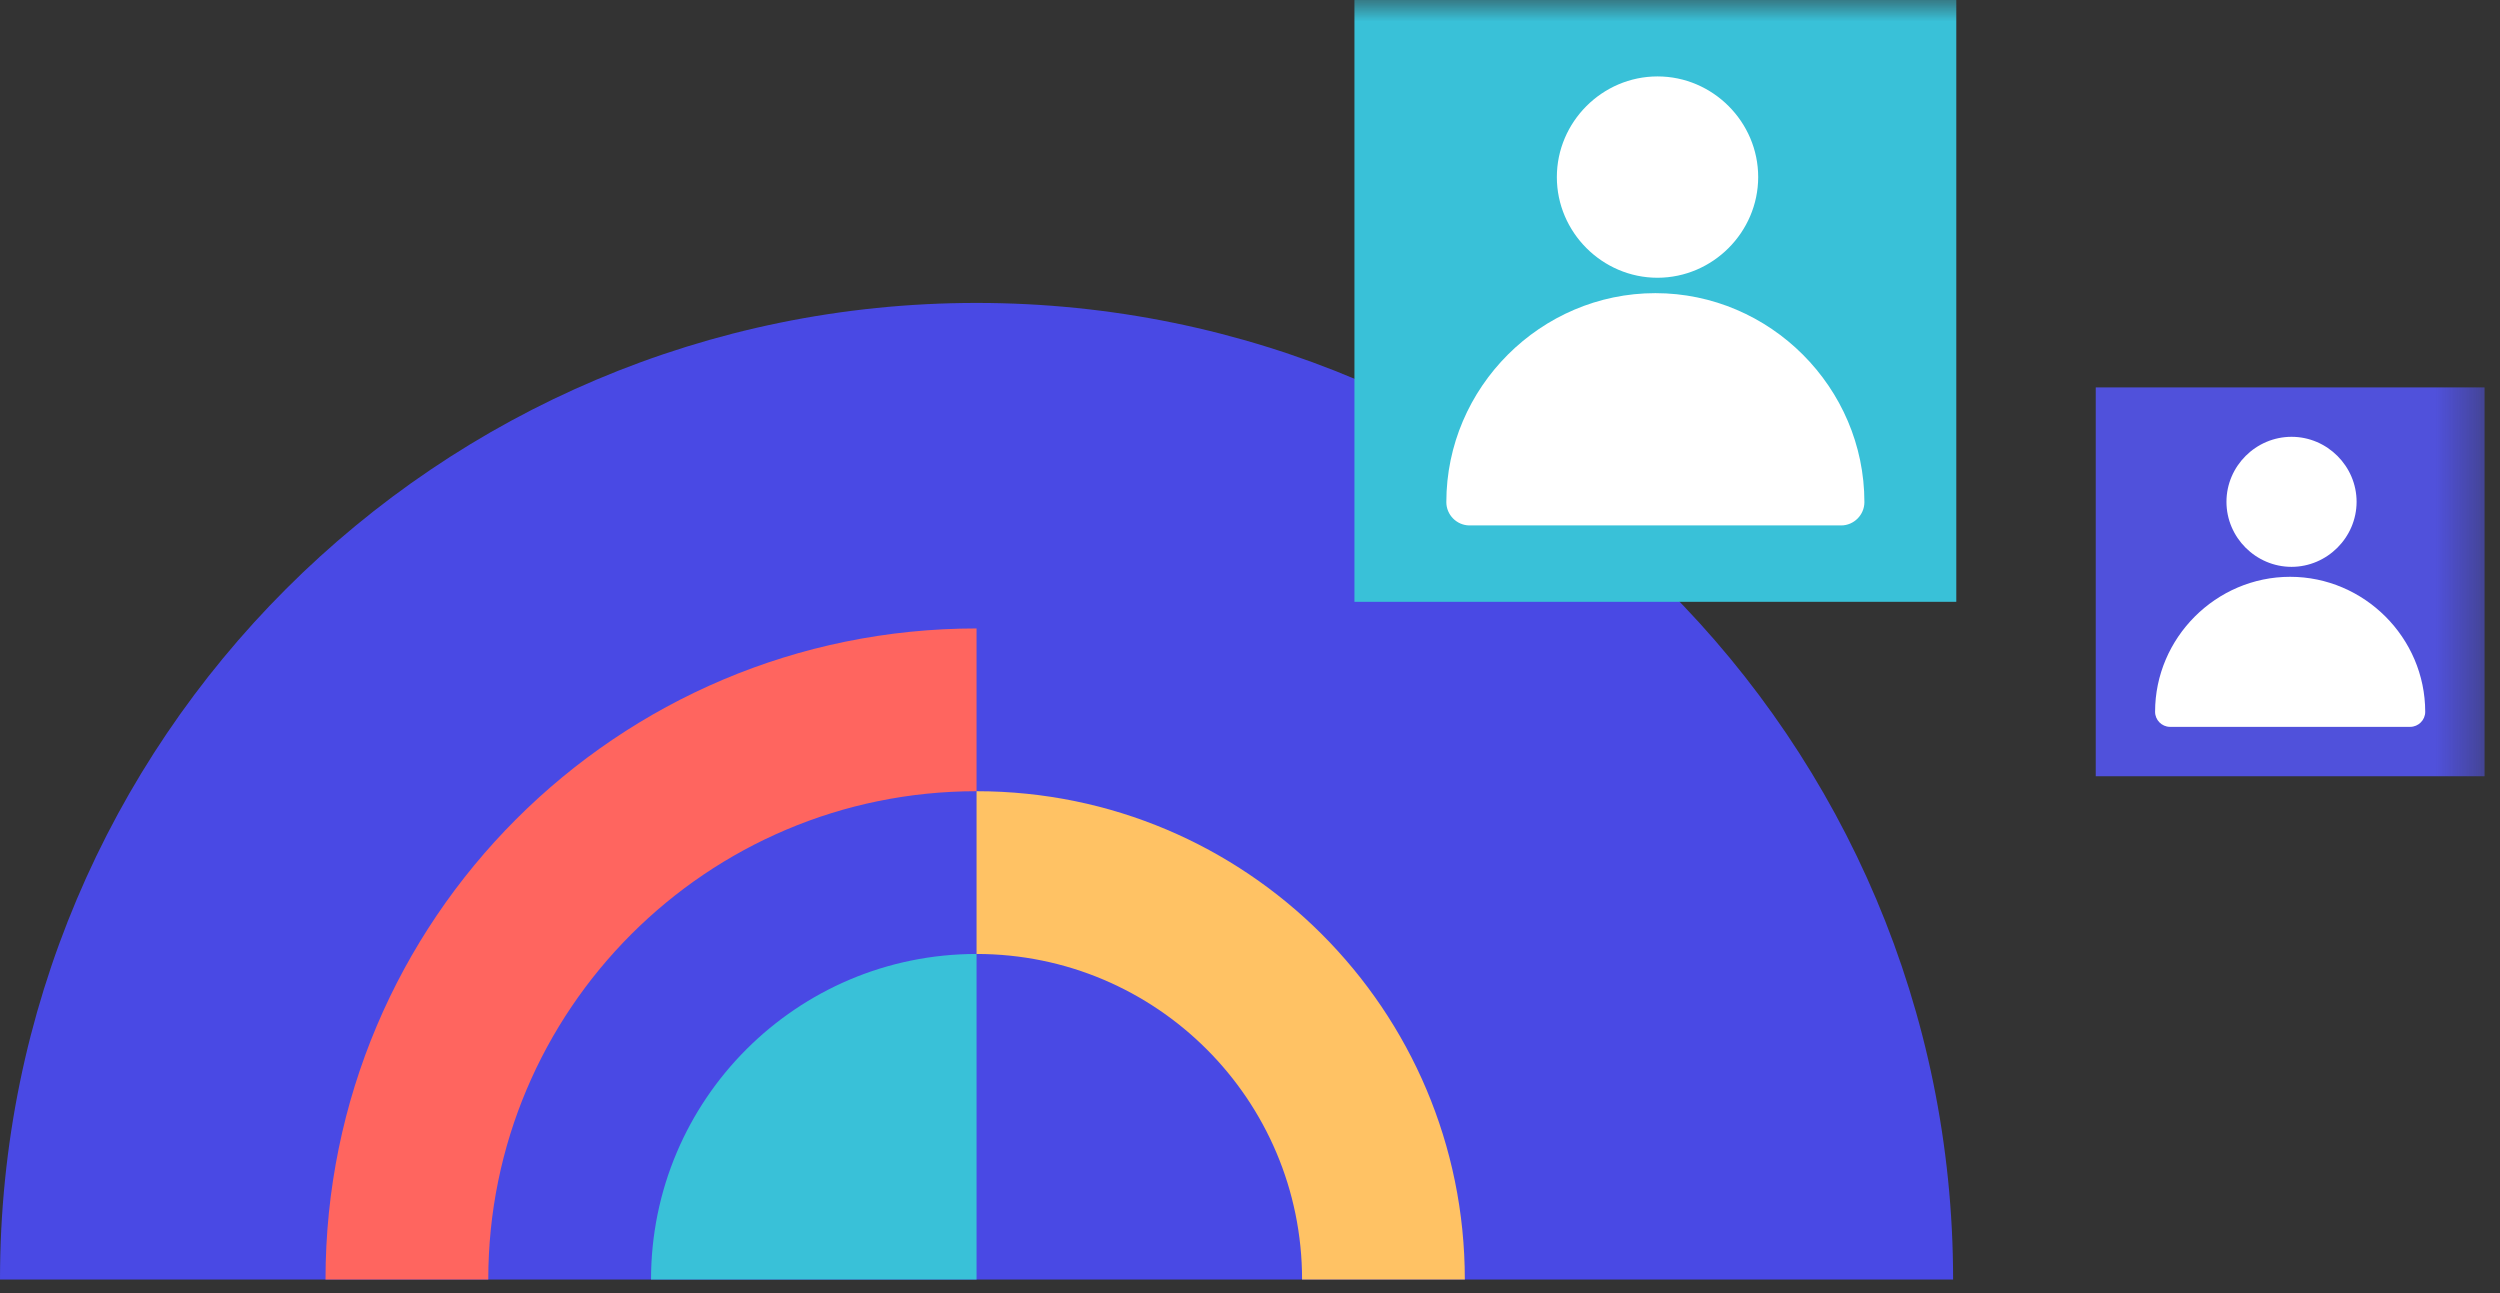 <?xml version="1.0" encoding="UTF-8"?> <svg xmlns="http://www.w3.org/2000/svg" xmlns:xlink="http://www.w3.org/1999/xlink" width="58px" height="30px" viewBox="0 0 58 30" version="1.1"><rect x="0" y="0" width="58" height="30" fill="#333333" stroke="none"/><title>illo-stability-support</title><desc>Created with Sketch.</desc><defs><polygon id="path-1" points="0 29.685 57.642 29.685 57.642 6.04166667e-05 0 6.04166667e-05"></polygon></defs><g id="Page-1" stroke="none" stroke-width="1" fill="none" fill-rule="evenodd"><g id="support—-1.3-2" transform="translate(-174, -920)"><g id="section-support" transform="translate(142, 712)"><g id="card-1" transform="translate(-0, 175)"><g id="illo-stability-support" transform="translate(32, 33)"><path d="M22.656,7.028 C10.143,7.028 0,17.172 0,29.685 L22.656,29.685 L45.312,29.685 C45.312,17.172 35.169,7.028 22.656,7.028" id="Fill-1" fill="#4949E4"></path><path d="M22.656,18.356 L22.656,14.58 C14.315,14.58 7.552,21.342 7.552,29.685 L11.328,29.685 C11.328,23.428 16.4,18.356 22.656,18.356" id="Fill-3" fill="#FF655F"></path><path d="M30.208,29.685 L33.984,29.685 C33.984,23.428 28.912,18.356 22.656,18.356 L22.656,22.132 C26.827,22.132 30.208,25.514 30.208,29.685" id="Fill-5" fill="#FFC264"></path><path d="M22.656,22.132 C18.486,22.132 15.104,25.514 15.104,29.685 L22.656,29.685 L22.656,22.132 Z" id="Fill-7" fill="#39C1D8"></path><mask id="mask-2" fill="white"><use xlink:href="#path-1"></use></mask><g id="Clip-10"></g><polygon id="Fill-9" fill="#39C1D8" mask="url(#mask-2)" points="31.423 13.962 45.386 13.962 45.386 6.04166667e-05 31.423 6.04166667e-05"></polygon><path d="M42.708,12.19 L34.084,12.19 C33.792,12.184 33.555,11.942 33.555,11.65 C33.555,8.99 35.744,6.801 38.405,6.801 C41.065,6.801 43.254,8.99 43.254,11.65 C43.254,11.946 43.01,12.19 42.715,12.19 L42.708,12.19 Z" id="Fill-11" fill="#FFFFFF" mask="url(#mask-2)"></path><path d="M38.455,6.444 C37.173,6.444 36.119,5.389 36.119,4.109 C36.119,2.827 37.173,1.773 38.455,1.773 C39.736,1.773 40.79,2.827 40.79,4.109 C40.788,5.389 39.735,6.442 38.455,6.444" id="Fill-12" fill="#FFFFFF" mask="url(#mask-2)"></path><polygon id="Fill-13" fill="#5051DB" mask="url(#mask-2)" points="48.621 18.009 57.642 18.009 57.642 8.988 48.621 8.988"></polygon><path d="M55.912,16.863 L50.339,16.863 C50.152,16.86 49.998,16.703 49.998,16.515 C49.998,14.796 51.412,13.382 53.131,13.382 C54.85,13.382 56.265,14.796 56.265,16.515 C56.265,16.706 56.107,16.863 55.916,16.863 L55.912,16.863 Z" id="Fill-14" fill="#FFFFFF" mask="url(#mask-2)"></path><path d="M53.164,13.151 C52.336,13.151 51.654,12.47 51.654,11.642 C51.654,10.815 52.336,10.134 53.164,10.134 C53.991,10.134 54.673,10.815 54.673,11.642 C54.672,12.469 53.991,13.15 53.164,13.151" id="Fill-15" fill="#FFFFFF" mask="url(#mask-2)"></path></g></g></g></g></g></svg> 